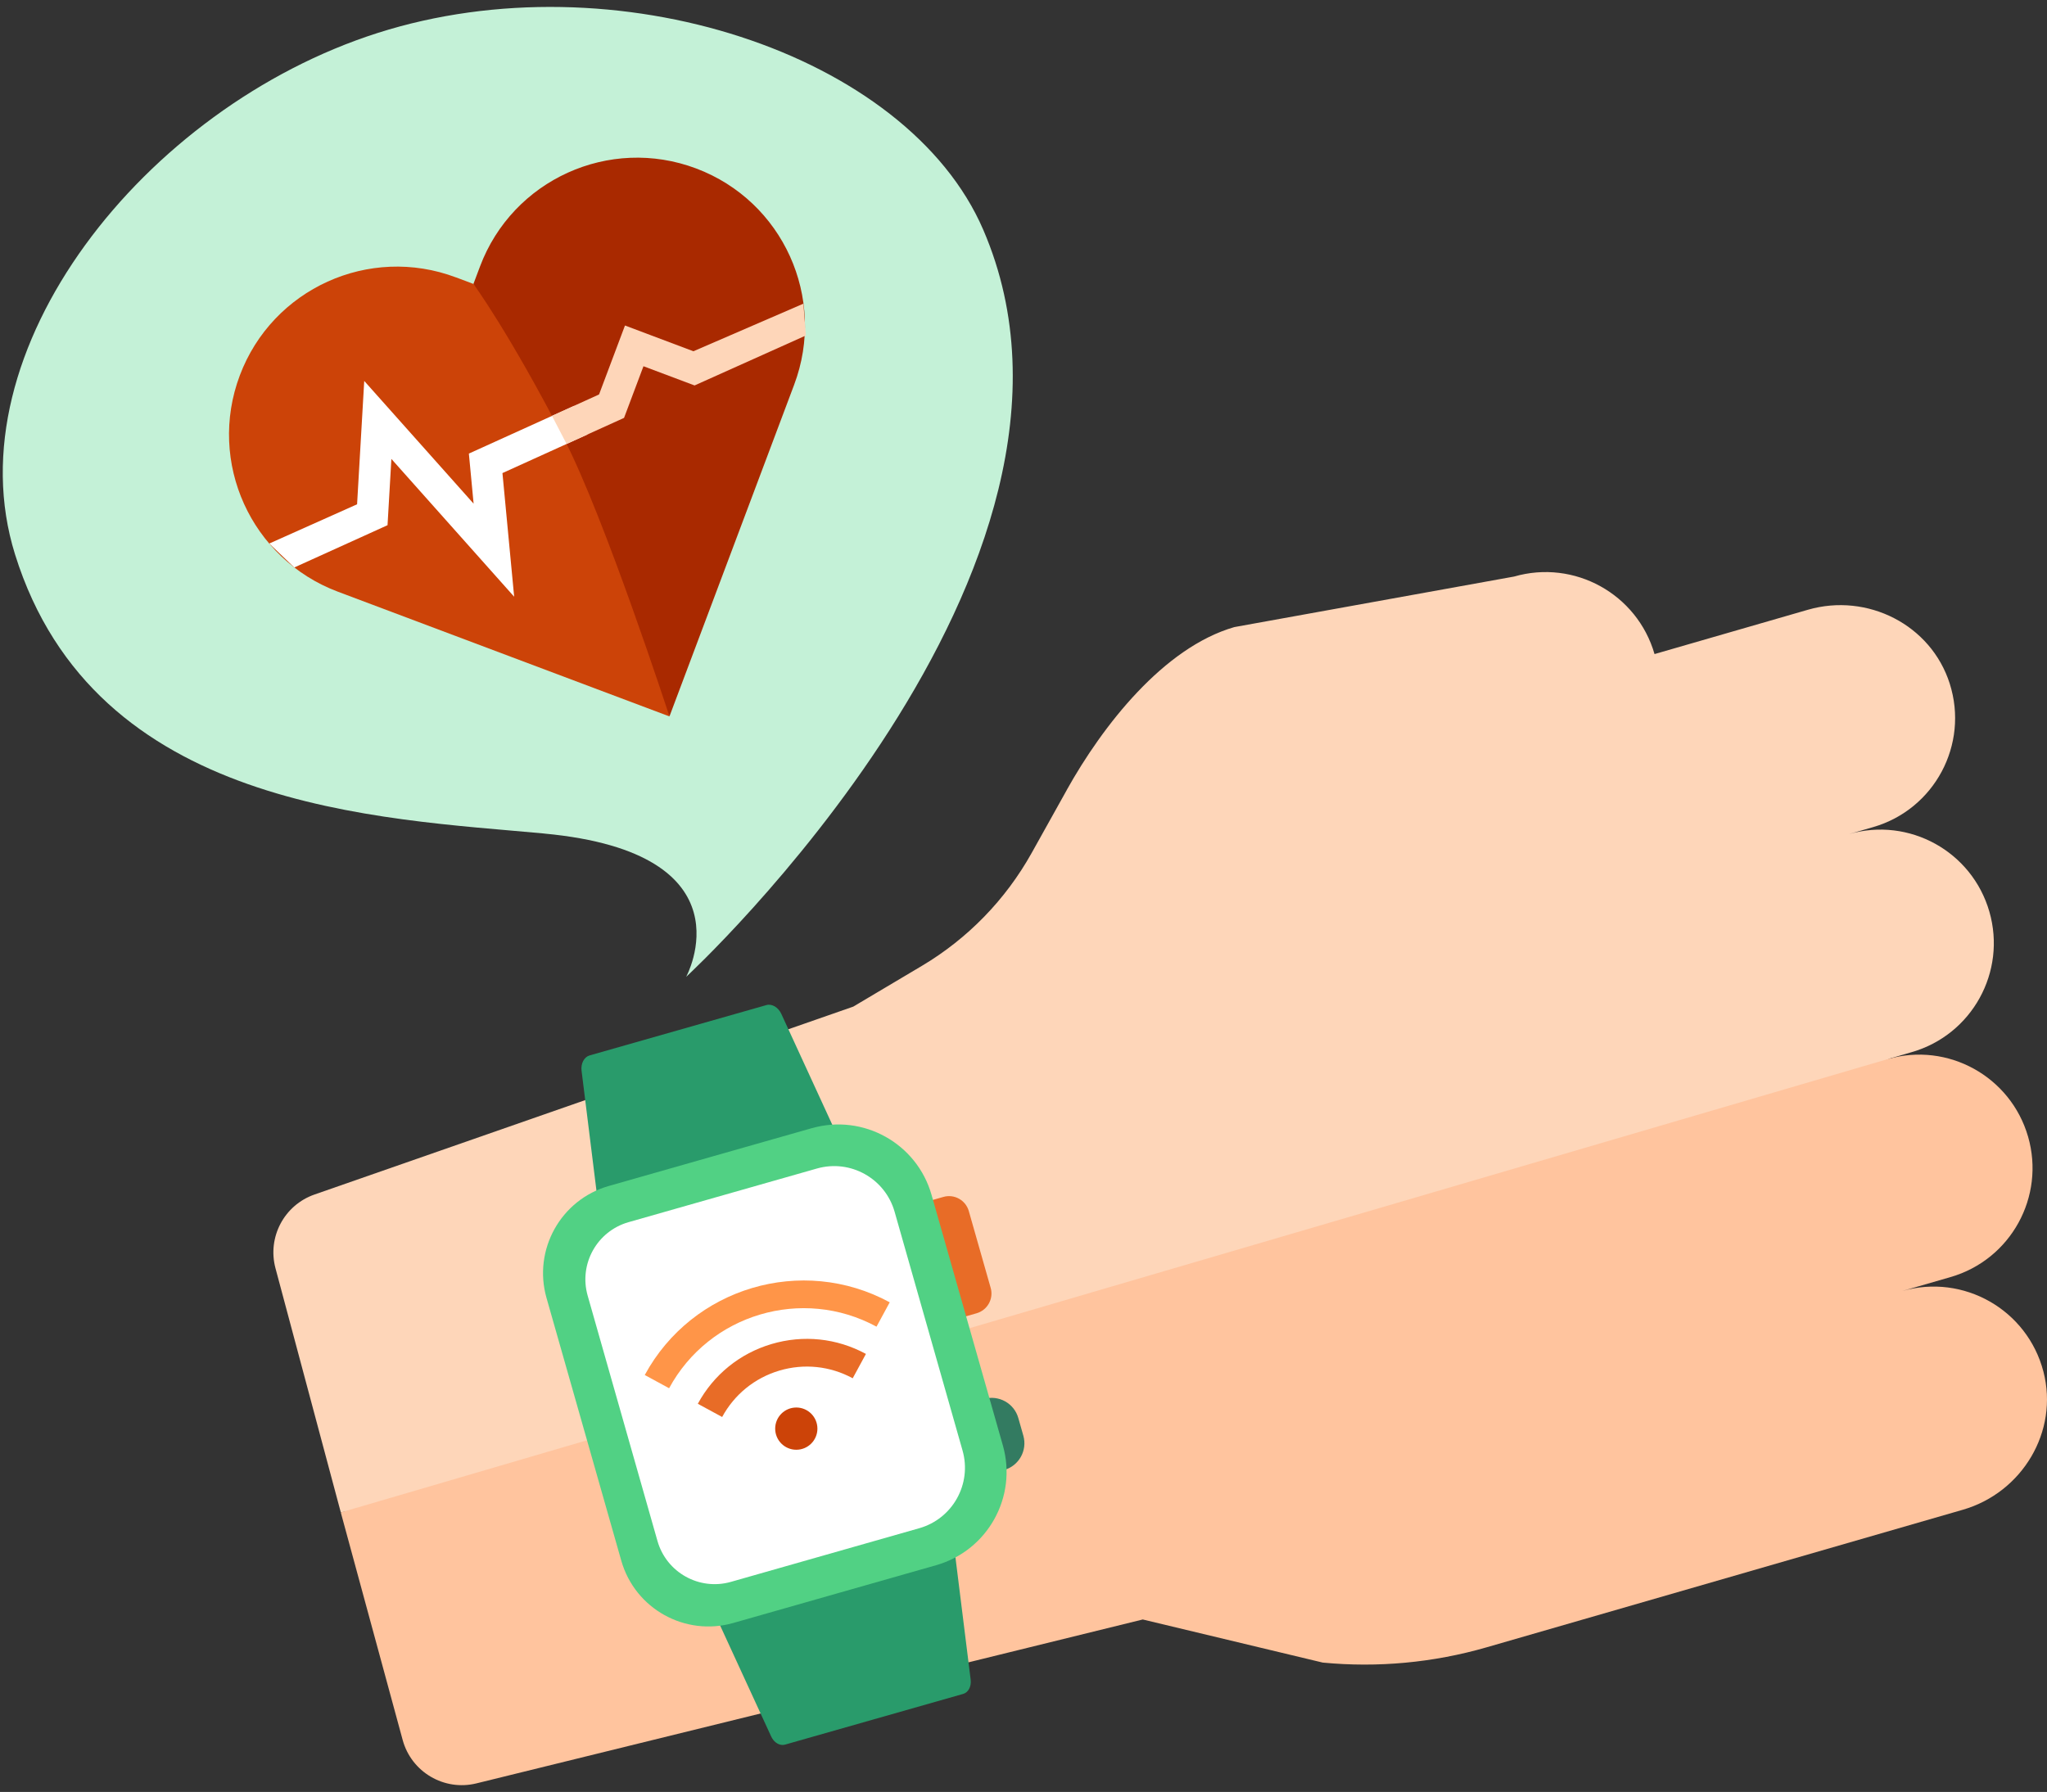 <svg xmlns="http://www.w3.org/2000/svg" width="217" height="190" viewBox="0 0 217 190" fill="none"><rect x="0" y="0" width="217" height="190" fill="#333333" stroke="none"/><path d="M113.08 83.77C116.89 76.945 123.339 68.661 130.849 66.49L160.507 61.132C166.887 59.288 173.553 62.968 175.395 69.351L191.658 64.651C197.95 62.834 204.696 66.231 206.687 72.478C208.75 78.956 205.057 85.823 198.571 87.697L196.001 88.439C202.381 86.596 209.047 90.271 210.889 96.658C212.732 103.041 209.054 109.71 202.674 111.553L200.409 112.212L130.552 142.113L36.127 160.356L29.203 134.47C28.323 131.183 30.128 127.774 33.34 126.654L90.453 106.732L97.716 102.417C102.581 99.526 106.597 95.397 109.357 90.454L113.083 83.774L113.08 83.77Z" fill="#FED6B9"></path><path d="M214.993 120.514C216.835 126.894 213.158 133.562 206.778 135.406L201.643 136.891C208.129 135.017 214.913 138.852 216.622 145.437C218.267 151.783 214.372 158.257 208.08 160.078L157.58 174.668C151.946 176.295 146.057 176.843 140.221 176.283L121.142 171.713L50.505 189.091C47.083 189.933 43.611 187.892 42.686 184.487L36.127 160.363L200.109 112.299C206.489 110.452 213.15 114.135 214.993 120.518V120.514Z" fill="#FFC49E"></path><path d="M95.709 128.131L100.007 126.909C101.164 126.577 102.371 127.251 102.702 128.409L105.02 136.552C105.351 137.71 104.678 138.917 103.52 139.248L99.223 140.471L95.713 128.135L95.709 128.131Z" fill="#E86C27"></path><path d="M104.314 148.326L104.311 148.327C102.748 148.772 101.841 150.401 102.286 151.964L102.819 153.836C103.264 155.4 104.891 156.307 106.455 155.862L106.458 155.861C108.021 155.415 108.928 153.787 108.483 152.223L107.95 150.351C107.505 148.787 105.877 147.881 104.314 148.326Z" fill="#337B61"></path><path d="M82.834 107.515C82.502 106.796 81.832 106.4 81.235 106.571L71.874 109.237L62.513 111.903C61.916 112.074 61.554 112.764 61.653 113.548L63.248 126.391L76.297 172.257L81.749 184.113C82.053 184.776 82.666 185.138 83.218 184.982L92.662 182.293L102.107 179.604C102.655 179.448 102.986 178.816 102.899 178.092L101.288 165.143L88.239 119.276L82.834 107.519V107.515Z" fill="#299B6B"></path><path d="M86.059 119.619L75.625 122.59L64.544 125.747C59.443 127.198 56.485 132.515 57.935 137.619L65.861 165.475C67.311 170.578 72.625 173.537 77.726 172.086L88.808 168.929L99.242 165.958C104.701 164.404 107.868 158.714 106.311 153.253L98.754 126.696C97.201 121.234 91.514 118.066 86.055 119.623L86.059 119.619Z" fill="#51D184"></path><path d="M86.606 123.896L76.793 126.691L66.632 129.586C63.286 130.538 61.345 134.027 62.297 137.375L69.697 163.387C70.648 166.735 74.135 168.677 77.482 167.725L87.642 164.831L97.455 162.035C100.992 161.026 103.044 157.343 102.039 153.801L94.836 128.482C93.828 124.943 90.147 122.891 86.606 123.896Z" fill="white"></path><path d="M73.973 148.846C75.648 145.757 78.423 143.506 81.788 142.508C85.153 141.51 88.708 141.88 91.796 143.556L90.395 146.138C87.996 144.835 85.237 144.55 82.625 145.323C80.01 146.1 77.856 147.848 76.554 150.243L73.973 148.842V148.846Z" fill="#E86C27"></path><path d="M68.35 145.792C73.386 136.503 85.034 133.045 94.319 138.083L92.918 140.666C85.057 136.4 75.194 139.329 70.931 147.194L68.35 145.792Z" fill="#FF9548"></path><path d="M84.414 153.717C85.65 153.717 86.653 152.715 86.653 151.478C86.653 150.241 85.65 149.238 84.414 149.238C83.178 149.238 82.176 150.241 82.176 151.478C82.176 152.715 83.178 153.717 84.414 153.717Z" fill="#CC4308"></path><path d="M57.68 88.381C79.899 90.449 72.739 103.574 72.739 103.574C72.739 103.574 119.714 60.247 104.232 24.359C96.154 5.632 65.122 -4.51 40.032 3.496C15.33 11.38 -5.146 37.175 1.592 58.777C10.046 85.879 40.222 86.755 57.68 88.377V88.381Z" fill="#C4F1D7"></path><path d="M48.338 29.413C39.141 25.951 28.882 30.605 25.422 39.806C21.961 49.008 26.613 59.272 35.81 62.734L70.965 75.961L66.538 44.353L50.188 30.106L48.338 29.409V29.413Z" fill="#CC4308"></path><path d="M73.8 17.862C64.603 14.4 54.344 19.054 50.884 28.255L50.188 30.106C50.188 30.106 53.964 35.233 59.811 46.567C64.12 54.923 70.968 75.961 70.968 75.961L84.189 40.789C87.649 31.588 82.998 21.324 73.8 17.862Z" fill="#A92900"></path><path d="M49.705 48.092L50.207 53.404L38.612 40.391L37.854 53.469L28.543 57.632L31.196 60.169L41.082 55.686L41.49 48.659L54.505 63.269L53.264 50.16L62.251 46.081L62.552 43.993L60.866 43.03L49.701 48.095L49.705 48.092Z" fill="white"></path><path d="M68.213 38.832L73.63 40.869L85.431 35.572L85.168 32.197L73.508 37.244L66.253 34.513L63.504 41.825L58.514 44.091L60.063 47.07L66.154 44.309L68.213 38.832Z" fill="#FED6B9"></path></svg>